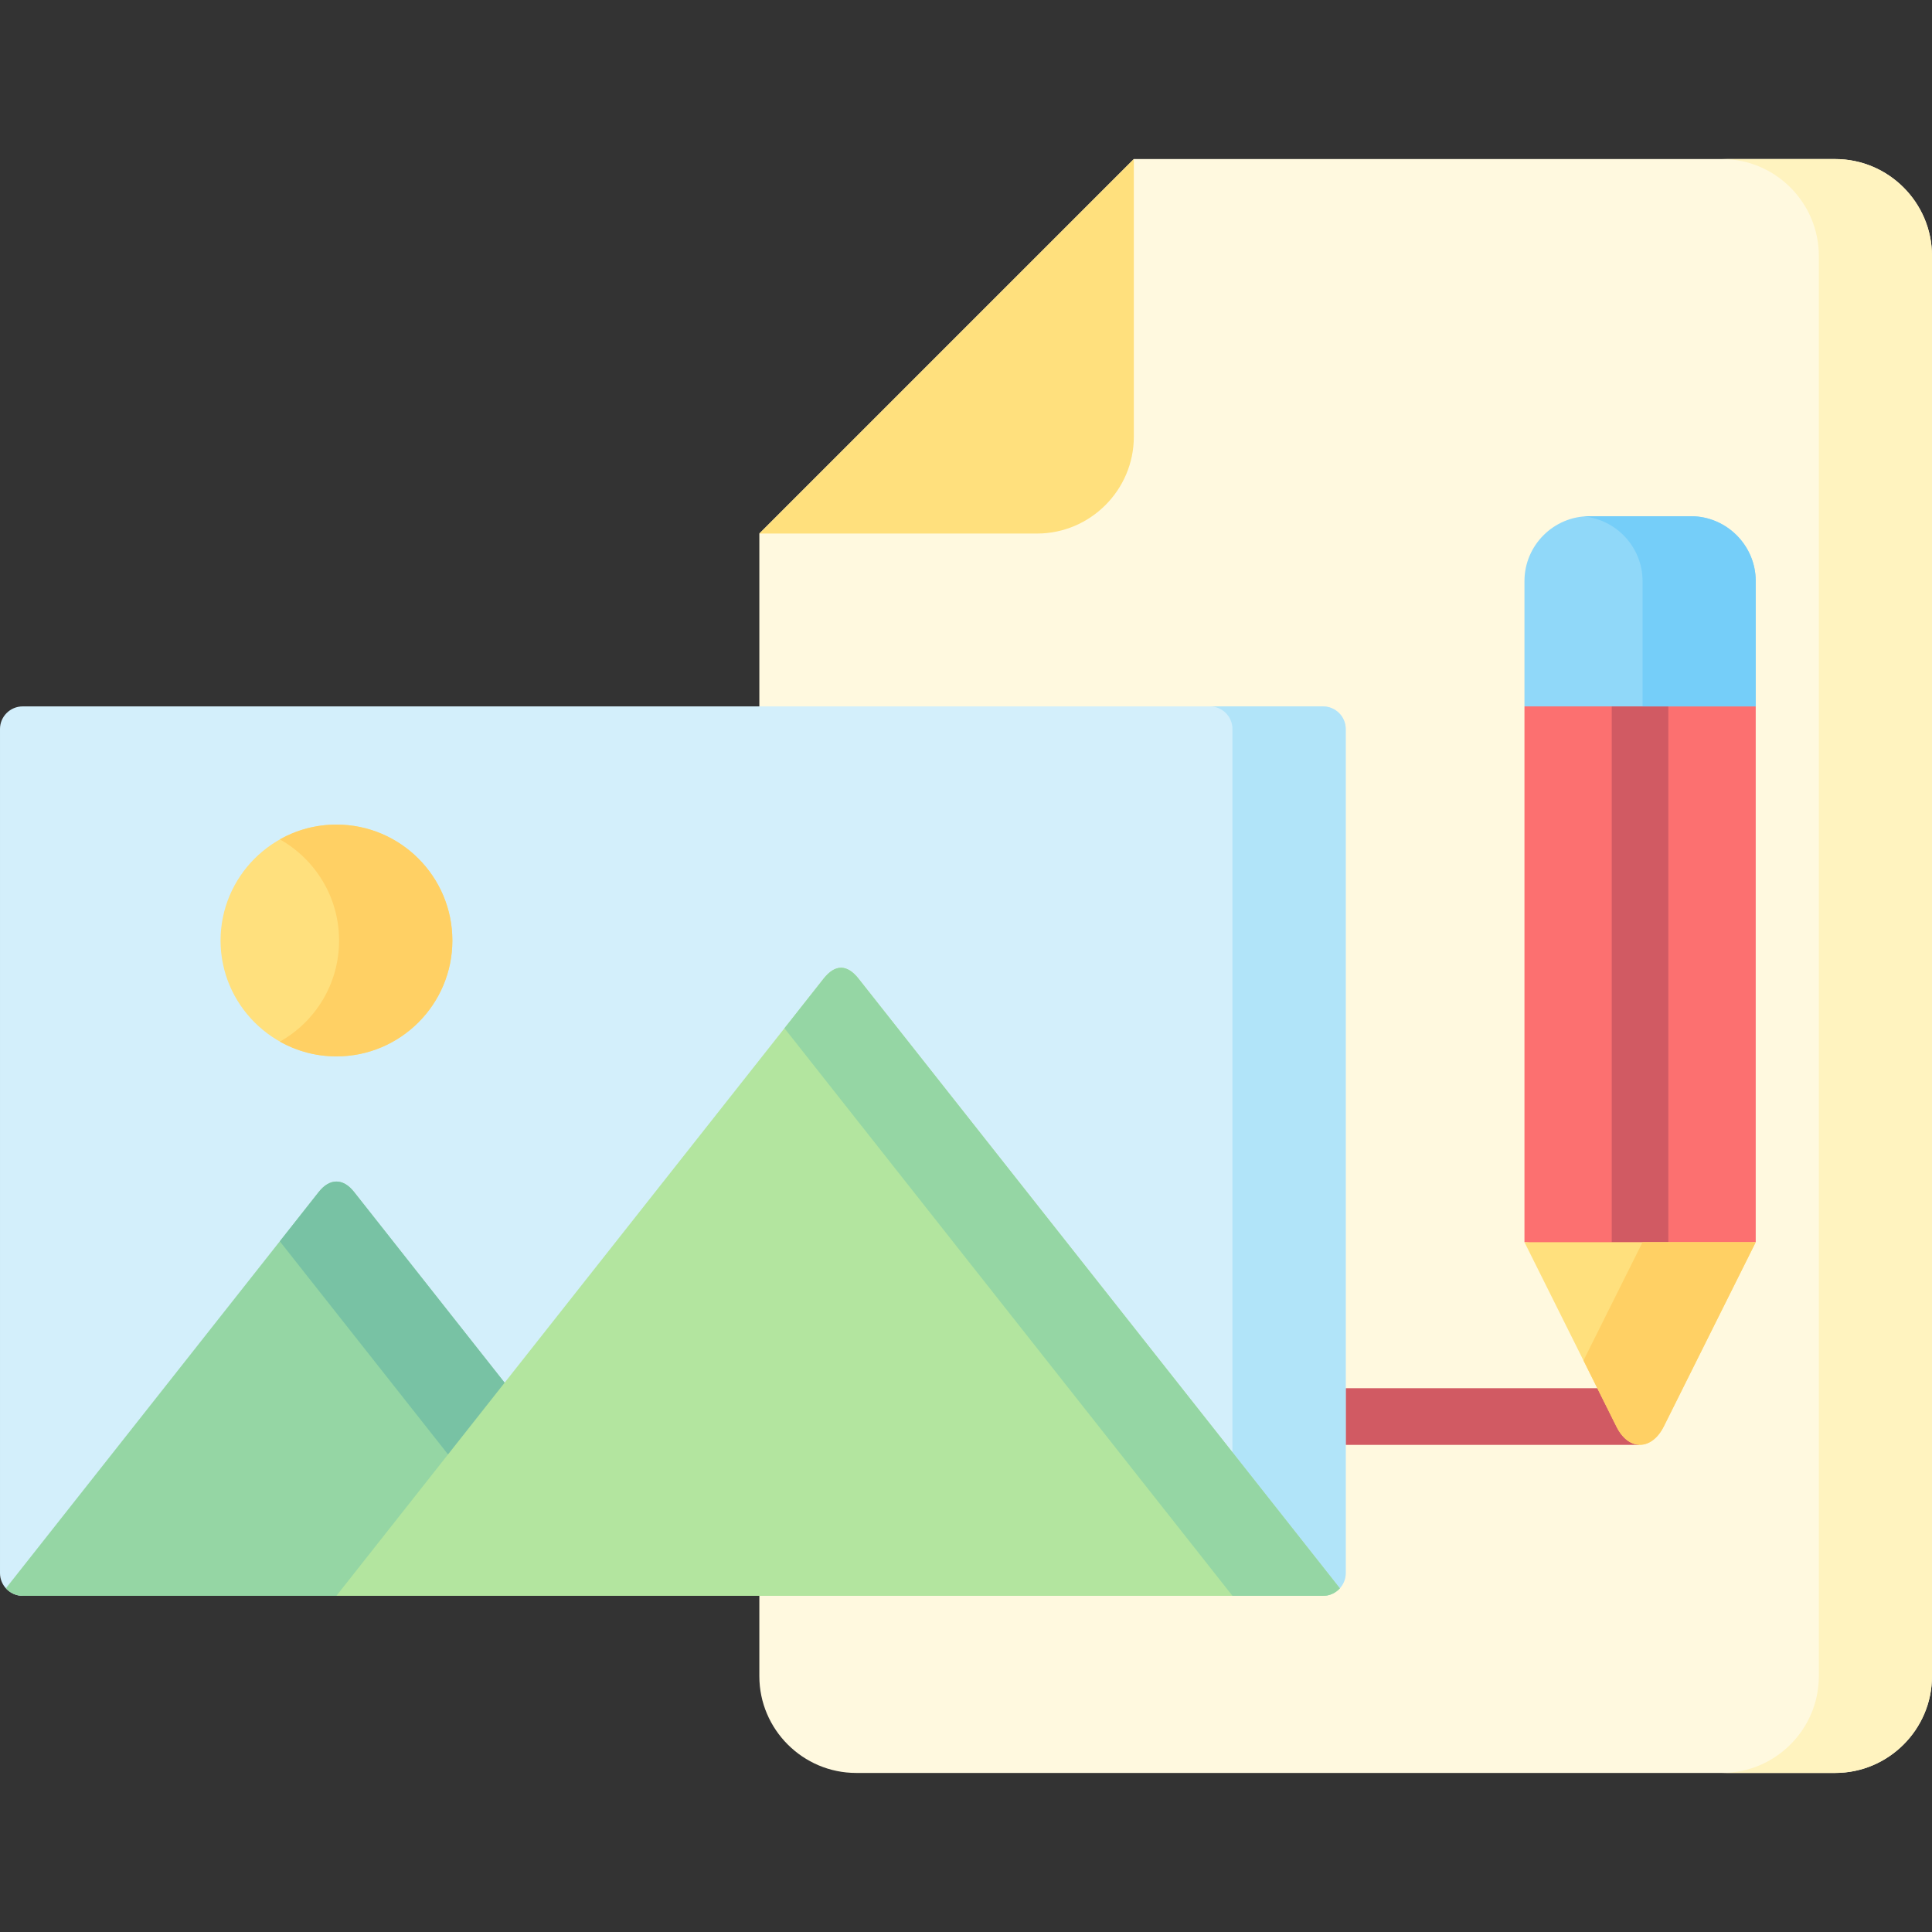 <svg id="Layer_1" enable-background="new 0 0 512 512" height="512" viewBox="0 0 512 512" width="512" xmlns="http://www.w3.org/2000/svg"><rect x="0" y="0" width="512" height="512" fill="#333333" stroke="none"/><g><path clip-rule="evenodd" d="m300.476 42.152h185.898c14.089 0 25.626 11.537 25.626 25.654v376.416c0 14.088-11.537 25.625-25.626 25.625h-259.486c-14.117 0-25.653-11.537-25.653-25.625v-302.827z" fill="#fff9df" fill-rule="evenodd"/><path clip-rule="evenodd" d="m456.355 42.152h30.019c14.089 0 25.626 11.537 25.626 25.654v376.416c0 14.088-11.537 25.625-25.626 25.625h-30.019c14.117 0 25.654-11.537 25.654-25.625v-376.415c0-14.118-11.537-25.655-25.654-25.655z" fill="#fff3bf" fill-rule="evenodd"/><path clip-rule="evenodd" d="m403.999 187.203 29.877-4.762 31.408 4.762v141.988l-28.007 3.119-33.278-3.119z" fill="#fc7070" fill-rule="evenodd"/><path d="m356.631 382.908c-4.139 0-7.512-3.373-7.512-7.512s3.373-7.512 7.512-7.512h77.67v15.023h-77.67z" fill="#d15a63"/><g clip-rule="evenodd" fill-rule="evenodd"><path d="m274.822 141.395c14.117 0 25.654-11.537 25.654-25.654 0-24.519 0-49.068 0-73.588l-99.242 99.242z" fill="#ffe07d"/><path d="m350.622 187.203h-344.612c-3.316 0-6.01 2.693-6.01 5.98v223.713c0 3.289 2.693 6.01 6.01 6.01h344.612c3.288 0 6.009-2.721 6.009-6.01v-223.712c0-3.288-2.721-5.981-6.009-5.981z" fill="#d3effb"/><path d="m350.622 187.203h-29.991c3.288 0 5.981 2.693 5.981 5.98v223.713c0 3.289-2.693 6.01-5.981 6.01h29.991c3.288 0 6.009-2.721 6.009-6.01v-223.712c0-3.288-2.721-5.981-6.009-5.981z" fill="#b1e4f9"/><path d="m1.559 420.922c1.106 1.219 2.693 1.984 4.451 1.984h172.292l-84.502-107.064c-2.892-3.658-6.435-3.602-9.298 0z" fill="#95d6a4"/><path d="m148.311 422.906h29.991l-84.502-107.064c-2.892-3.658-6.435-3.602-9.298 0l-10.346 13.123z" fill="#78c2a4"/><path d="m89.151 422.906h261.471c1.757 0 3.345-.766 4.45-1.984l-127.532-161.549c-3.062-3.883-6.236-3.883-9.297 0z" fill="#b3e59f"/><path d="m326.612 422.906h24.01c1.757 0 3.345-.766 4.45-1.984l-127.532-161.549c-3.062-3.883-6.236-3.883-9.297 0l-10.347 13.125z" fill="#95d6a4"/></g><path d="m427.129 187.203h14.996v141.988h-14.996z" fill="#d15a63"/><path clip-rule="evenodd" d="m440.906 378.06 24.378-48.869h-61.285l24.378 48.869c3.288 6.606 9.382 6.266 12.529 0z" fill="#ffe07d" fill-rule="evenodd"/><path clip-rule="evenodd" d="m440.906 378.06 24.378-48.869h-29.991l-15.647 31.352 8.731 17.517c3.288 6.606 9.382 6.266 12.529 0z" fill="#ffd064" fill-rule="evenodd"/><path clip-rule="evenodd" d="m465.284 187.203v-33.223c0-9.439-7.738-17.178-17.178-17.178h-26.93c-9.468 0-17.178 7.738-17.178 17.178v33.223z" fill="#90d8f9" fill-rule="evenodd"/><path clip-rule="evenodd" d="m465.284 187.203v-33.223c0-9.439-7.738-17.178-17.178-17.178h-26.93c-.539 0-1.049.029-1.531.057 8.731.793 15.647 8.191 15.647 17.121v33.223z" fill="#75cef9" fill-rule="evenodd"/><path clip-rule="evenodd" d="m89.151 279.953c16.923 0 30.728-13.805 30.728-30.699 0-16.922-13.805-30.729-30.728-30.729-16.895 0-30.7 13.807-30.7 30.729 0 16.894 13.805 30.699 30.7 30.699z" fill="#ffe07d" fill-rule="evenodd"/><path clip-rule="evenodd" d="m89.151 218.525c16.98 0 30.728 13.748 30.728 30.729 0 16.951-13.748 30.699-30.728 30.699-5.442 0-10.545-1.418-14.995-3.912 9.382-5.244 15.704-15.279 15.704-26.787s-6.321-21.543-15.704-26.816c4.45-2.495 9.553-3.913 14.995-3.913z" fill="#ffd064" fill-rule="evenodd"/></g></svg>